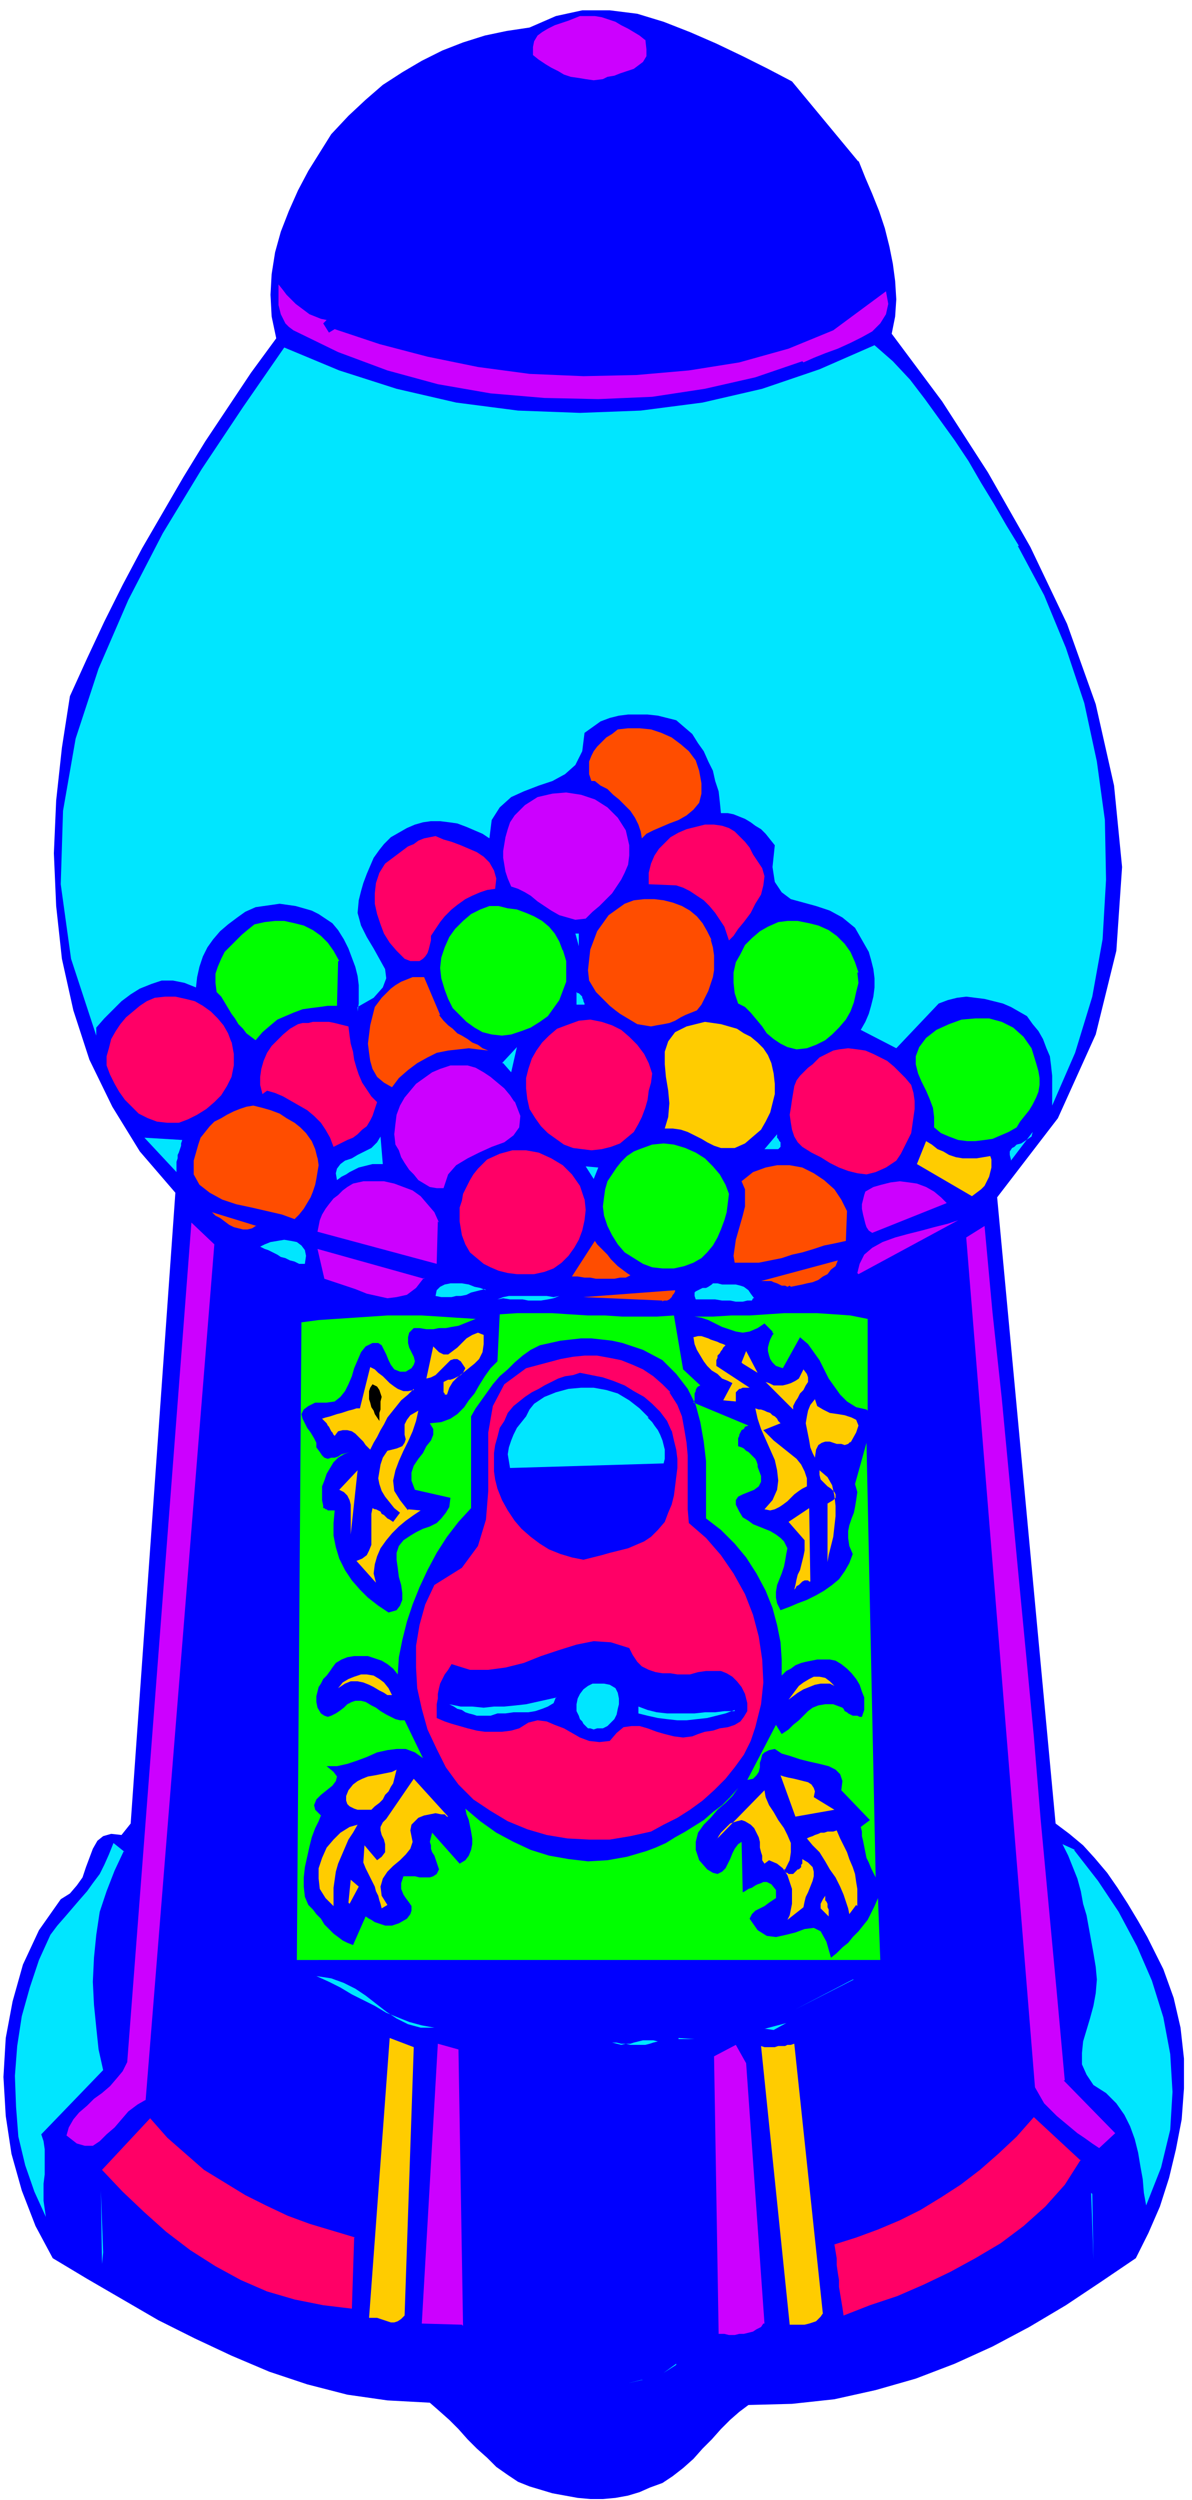 <svg xmlns="http://www.w3.org/2000/svg" width="138.667" height="290.667" fill-rule="evenodd" stroke-linecap="round" preserveAspectRatio="none" viewBox="0 0 1040 2180"><style>.pen1{stroke:none}.brush2{fill:#00f}.brush3{fill:#c0f}.brush4{fill:#00e6ff}.brush5{fill:#ff4d00}.brush6{fill:#f06}.brush7{fill:#0f0}.brush8{fill:#fc0}</style><path fill-rule="nonzero" d="m749 140 6 15 6 14 6 15 5 15 4 16 3 15 2 15 1 16-1 15-3 15 44 59 40 62 37 65 32 67 25 70 16 71 7 71-5 73-18 73-33 73-53 69 51 546 12 9 12 10 10 11 11 13 9 13 9 14 9 15 8 14 7 14 7 14 9 25 6 26 3 27v26l-2 27-5 26-6 25-8 25-10 23-11 22-31 21-30 20-32 19-32 17-33 15-34 13-35 10-36 8-37 4-38 1-8 6-8 7-8 8-8 9-8 8-8 9-9 8-9 7-9 6-11 4-9 4-10 3-11 2-11 1h-11l-11-1-11-2-11-2-10-3-10-3-10-4-9-6-10-7-8-8-9-8-8-8-8-9-8-8-9-8-8-7-37-2-35-5-35-9-33-11-33-14-32-15-32-16-31-18-31-18-30-18-15-28-12-31-9-32-5-33-2-34 2-34 6-32 9-32 14-30 19-27 8-5 6-7 5-7 3-9 3-8 3-8 4-7 5-4 7-2 9 1 8-10 39-550-31-36-24-39-20-41-14-43-10-45-5-46-2-46 2-46 5-46 7-45 15-33 15-32 16-32 17-32 18-31 18-31 19-31 20-30 20-30 22-30-4-19-1-19 1-18 3-19 5-18 7-18 8-18 9-17 10-16 10-16 15-16 15-14 15-13 17-11 17-10 18-9 18-7 19-6 19-4 20-3 23-10 23-5h24l24 3 23 7 23 9 23 10 23 11 22 11 21 11 58 70z" class="pen1 brush2"/><path fill-rule="nonzero" d="m563 34 1 9v6l-3 5-4 3-4 3-6 2-6 2-5 2-6 1-4 2-8 1-7-1-6-1-7-1-6-2-5-3-6-3-5-3-6-4-5-4v-7l1-5 3-5 4-3 5-3 6-3 6-2 6-2 5-2 5-2h13l6 1 6 2 6 2 5 3 6 3 5 3 5 3 5 4zm137 281-41 14-44 10-46 7-47 2-47-1-47-4-46-8-44-12-43-16-39-19-4-3-3-3-2-4-2-4-1-4-1-4v-18l4 5 3 4 4 4 4 4 4 3 4 3 4 3 5 2 5 2 5 1-3 3 5 8 5-3 39 13 42 11 44 9 45 6 47 2 46-1 46-4 44-7 43-12 39-16 46-34 2 11-2 9-5 8-7 7-9 5-10 5-11 5-11 4-10 4-9 4z" class="pen1 brush3"/><path fill-rule="nonzero" d="m888 476 23 43 19 46 16 48 11 51 7 51 1 52-3 52-9 50-15 49-20 46v-26l-1-9-1-8-3-7-3-8-4-7-5-6-5-7-7-4-7-4-7-3-8-2-8-2-8-1-8-1-8 1-8 2-8 3-37 39-31-16 4-7 3-7 2-7 2-8 1-8v-8l-1-8-2-8-2-7-4-7-8-14-11-9-11-6-12-4-11-3-11-3-8-6-6-9-2-13 2-19-4-5-4-5-4-4-5-3-4-3-5-3-5-2-5-2-5-1h-6l-1-10-1-9-3-9-2-9-4-8-4-9-5-7-5-8-7-6-7-6-8-2-8-2-9-1h-17l-8 1-8 2-8 3-7 5-7 5-2 16-6 12-9 8-11 6-12 4-13 5-11 5-10 9-7 11-2 16-6-4-7-3-7-3-8-3-7-1-8-1h-8l-7 1-7 2-7 3-7 4-7 4-6 6-4 5-5 7-3 7-3 7-3 8-2 7-2 8-1 11 3 11 5 10 6 10 5 9 5 9 1 8-3 8-8 9-14 8v4l1-7v-16l-1-8-2-8-3-8-3-8-4-8-5-8-5-6-6-4-6-4-6-3-7-2-7-2-7-1-7-1-7 1-7 1-7 1-9 4-7 5-8 6-7 6-6 7-5 7-4 8-3 9-2 9-1 9-10-4-10-2h-10l-9 3-10 4-8 5-8 6-8 8-7 7-7 8v7l-22-67-9-65 2-64 11-63 20-61 26-60 30-58 34-56 36-54 36-52 48 20 50 16 52 12 54 7 54 2 53-2 54-7 52-12 50-17 48-21 16 14 15 16 13 17 13 18 13 18 12 18 11 19 11 18 11 19 11 18z" class="pen1 brush4"/><path fill-rule="nonzero" d="M612 682v10l-2 8-5 6-6 5-7 4-8 3-7 3-7 3-6 3-4 4-1-6-2-6-3-6-4-6-5-5-5-5-5-4-5-5-6-3-5-4h-3l-2-6v-11l2-5 2-4 3-4 4-4 4-4 5-3 5-4 9-1h10l10 1 9 3 9 4 8 6 7 6 6 8 3 9 2 11z" class="pen1 brush5"/><path fill-rule="nonzero" d="M549 736v10l-1 8-3 7-3 6-4 6-4 6-5 5-6 6-6 5-6 6-9 1-7-2-7-2-7-4-6-4-6-4-6-5-5-3-6-3-6-2-3-7-2-6-1-6-1-6v-6l1-6 1-6 2-7 2-6 4-6 9-9 11-7 13-3 12-1 13 2 12 4 11 7 9 9 7 11 3 13z" class="pen1 brush3"/><path fill-rule="nonzero" d="m665 757 2 7-1 8-2 8-5 8-4 8-6 8-5 6-4 6-3 3-1 1-2-6-2-6-4-6-4-6-5-6-5-5-6-4-6-4-6-3-6-2-24-1v-10l2-8 3-7 4-6 5-5 5-5 7-4 7-3 8-2 8-2h8l7 1 6 2 5 3 4 4 5 5 4 5 3 6 4 6 4 6zm-233 18-7 1-6 2-7 3-6 3-7 5-5 4-6 6-4 5-4 6-4 6v4l-1 4-1 4-1 3-2 3-2 2-3 2h-8l-5-2-7-7-6-7-5-8-3-8-3-9-2-9v-9l1-9 3-9 5-8 4-3 4-3 4-3 4-3 4-3 5-2 4-3 5-2 5-1 5-1 7 3 7 2 8 3 7 3 7 3 6 4 5 5 4 7 2 7-1 9z" class="pen1 brush6"/><path fill-rule="nonzero" d="m620 819 2 7 1 7v13l-1 6-2 6-2 6-3 6-3 6-4 5-5 2-5 2-4 2-5 3-5 2-5 1-6 1-5 1-6-1-6-1-5-3-5-3-5-3-4-3-5-4-4-4-4-4-4-4-3-5-3-5-1-9 1-9 1-9 3-8 3-8 5-7 5-7 7-5 7-5 8-3 9-1h9l8 1 8 2 8 3 7 4 6 5 5 6 4 7 4 8z" class="pen1 brush5"/><path fill-rule="nonzero" d="m491 828 3 10v18l-3 8-3 8-5 7-5 7-7 5-8 5-8 3-9 3-8 1-9-1-8-2-7-4-7-5-6-6-6-6-4-8-3-8-3-10-1-9 1-9 3-9 4-9 5-7 7-7 7-6 8-4 8-3h8l8 2 8 1 8 3 7 3 7 4 6 5 5 6 4 7 3 8zm257 20 1 9-2 8-2 9-3 8-4 7-6 7-6 6-6 5-8 4-8 3-9 1-8-2-6-3-6-4-6-5-4-6-5-6-5-6-5-5-6-3-3-9-1-9v-9l2-9 4-7 4-8 6-6 7-6 7-4 9-4 8-1h9l10 2 8 2 9 4 7 5 7 7 5 7 4 9 3 9zm-453-10-1 39h-8l-7 1-8 1-7 1-8 3-7 3-7 3-6 5-7 6-6 7-4-3-4-3-3-4-4-4-3-5-3-4-3-5-3-5-3-5-4-4-1-8v-8l2-6 3-7 3-6 5-5 5-5 5-5 6-5 5-4 9-2 9-1h8l9 2 8 2 8 4 7 5 6 6 5 7 5 9z" class="pen1 brush7"/><path fill-rule="nonzero" d="m505 825-3-11h3v11z" class="pen1 brush4"/><path fill-rule="nonzero" d="m383 885 4 5 4 4 4 3 4 4 4 2 5 3 4 3 5 2 4 3 5 2-9-1-8-1-9 1-9 1-10 2-8 4-9 5-8 6-8 7-6 8-7-4-6-5-4-7-2-7-1-7-1-8 1-8 1-8 2-8 2-8 3-4 3-4 4-4 4-4 4-3 5-3 5-2 5-2h10l14 33z" class="pen1 brush5"/><path fill-rule="nonzero" d="M510 876h-7v-11l1 1h1l1 1 1 1 1 1v1l1 2v1l1 2v1z" class="pen1 brush4"/><path fill-rule="nonzero" d="m904 927 2 7 1 6v6l-1 6-2 5-3 6-3 5-4 5-4 5-3 5-7 4-7 3-7 3-7 1-8 1h-7l-8-1-8-3-7-3-6-5v-9l-1-8-3-8-3-7-4-8-3-7-2-8v-7l3-8 6-8 9-7 11-5 11-4 12-1h12l11 3 10 5 9 8 7 10 4 13z" class="pen1 brush7"/><path fill-rule="nonzero" d="m202 908 2 11v10l-2 10-4 8-5 8-6 6-7 6-8 5-8 4-8 3h-10l-9-1-8-3-8-4-6-6-6-6-5-7-4-7-4-8-3-8v-8l2-7 2-8 4-7 4-6 5-6 6-5 6-5 6-4 7-3 9-1h9l9 2 8 2 7 4 7 5 6 6 5 6 4 7 3 8z" class="pen1 brush6"/><path fill-rule="nonzero" d="m673 927 2 9 1 9v9l-2 8-2 8-4 8-4 7-7 6-7 6-9 4h-12l-6-2-6-3-5-3-6-3-6-3-6-2-7-1h-7l3-10 1-12-1-11-2-12-1-11v-11l3-9 6-8 10-5 16-4 7 1 7 1 7 2 7 2 6 4 6 3 6 5 5 5 4 6 3 7z" class="pen1 brush8"/><path fill-rule="nonzero" d="m569 936-1 8-2 7-1 8-2 7-3 8-3 6-4 7-6 5-6 5-8 3-8 2-9 1-8-1-8-1-8-3-7-5-7-5-6-6-5-7-5-8-2-9-1-9v-9l2-8 3-9 4-7 5-7 6-6 7-6 8-3 11-4 10-1 10 2 9 3 8 4 7 6 7 7 6 8 4 8 3 9zm-240 25-2 6-2 6-2 4-3 5-4 3-4 4-4 3-5 2-6 3-6 3-3-8-4-7-4-6-6-6-6-5-7-4-7-4-7-4-7-3-7-2-4 3-2-8v-7l1-7 2-7 3-7 4-6 5-5 5-5 6-5 7-4 4-1h5l4-1h14l5 1 4 1 4 1 4 1 1 8 1 7 2 7 1 7 2 7 2 6 3 7 4 6 4 6 5 5zm466-15 2 7 1 7v7l-1 7-1 7-1 7-3 6-3 6-3 6-4 6-9 6-9 4-8 2-8-1-8-2-8-3-8-4-8-5-8-4-8-5-4-4-3-5-2-6-1-6-1-7 1-6 1-7 1-6 1-6 2-5 3-4 4-4 3-3 4-3 3-3 3-3 4-2 4-2 4-2 5-1 8-1 8 1 7 1 7 3 6 3 6 3 6 5 5 5 5 5 5 6z" class="pen1 brush6"/><path fill-rule="nonzero" d="m438 927 13-14-5 22-7-8z" class="pen1 brush4"/><path fill-rule="nonzero" d="m449 960 5 13-1 10-5 7-8 6-11 4-11 5-10 5-10 6-7 8-4 12h-6l-6-1-5-3-5-3-4-5-4-4-4-6-3-5-2-6-3-5-1-9 1-9 1-8 3-8 4-7 5-6 5-6 7-5 7-5 7-3 9-3h15l7 2 7 4 6 4 6 5 6 5 5 6 4 6z" class="pen1 brush3"/><path fill-rule="nonzero" d="m882 1011-1-4v-3l2-3 2-1 2-2 4-1 3-2 3-2 3-2 1-4-19 25z" class="pen1 brush4"/><path fill-rule="nonzero" d="m277 1009 1 7-1 6-1 6-1 5-2 6-2 5-3 5-3 5-4 5-4 4-11-4-13-3-13-3-14-3-12-4-11-6-9-7-5-9v-12l4-14 2-6 4-5 4-5 4-4 6-3 5-3 6-3 5-2 6-2 6-1 8 2 7 2 8 3 6 4 7 4 5 4 5 5 5 7 3 7 2 8z" class="pen1 brush5"/><path fill-rule="nonzero" d="M677 1002h-10l11-13v3l1 1 1 2 1 1v4l-2 2h-2z" class="pen1 brush4"/><path fill-rule="nonzero" d="m864 1008 1 3v7l-1 4-1 4-2 4-2 4-3 3-4 3-4 3-48-28 8-20 5 3 5 4 5 2 5 3 6 2 6 1h12l6-1 6-1z" class="pen1 brush8"/><path fill-rule="nonzero" d="m636 1041-1 8-1 8-2 7-3 8-3 7-4 7-5 6-5 5-7 4-8 3-9 2h-10l-9-1-8-3-8-5-8-5-6-7-5-8-4-8-3-9-1-8 1-8 1-7 2-7 4-6 4-6 4-5 5-5 6-4 5-2 11-4 10-1 9 1 10 3 9 4 8 5 7 7 6 7 5 9 3 8z" class="pen1 brush7"/><path fill-rule="nonzero" d="M334 1015h-9l-4 1-4 1-4 1-4 2-4 2-3 2-4 2-4 3-1-6 1-4 3-4 4-3 6-2 5-3 6-3 6-3 5-5 3-5 2 24z" class="pen1 brush4"/><path fill-rule="nonzero" d="m510 1045 1 10-1 9-2 9-3 8-4 7-5 7-6 6-7 5-8 3-9 2h-15l-8-1-8-2-7-3-6-3-6-5-6-5-4-7-3-8-1-6-1-6v-12l2-6 1-6 3-6 3-6 3-5 4-5 8-8 11-5 11-3h12l11 2 11 5 10 6 8 8 7 10 4 12z" class="pen1 brush6"/><path fill-rule="nonzero" d="m739 1056-1 26-9 2-10 2-9 3-10 3-9 2-9 3-10 2-10 2h-21l-1-6 1-7 1-7 2-7 2-7 2-7 2-8v-15l-3-7 10-8 11-4 10-2h11l11 2 10 5 9 6 9 8 6 9 5 10z" class="pen1 brush5"/><path fill-rule="nonzero" d="m159 994-1 3v2l-1 3-1 3-1 2v3l-1 3v9l-28-30 33 2zm359 34-7-11 11 1-4 10z" class="pen1 brush4"/><path fill-rule="nonzero" d="m826 1049-65 26-3-2-2-3-1-3-1-4-1-4-1-5v-4l1-4 1-4 1-3 7-4 7-2 8-2 8-1 8 1 7 1 8 3 7 4 6 5 6 6zm-444 16-1 37-104-28 1-5 1-5 2-5 3-5 3-4 4-5 4-3 4-4 4-3 5-3 9-2h18l9 2 8 3 8 3 7 5 6 7 6 7 4 9zm366 45 2-8 4-8 7-6 9-5 11-4 11-3 12-3 11-3 12-3 9-3-87 47zm180 704 45 46-14 13-6-4-7-5-6-4-6-5-6-5-6-5-6-6-5-5-4-7-4-7-60-741 16-10 7 76 8 74 7 74 7 74 7 73 7 74 6 73 7 75 7 75 7 77z" class="pen1 brush3"/><path fill-rule="nonzero" d="m223 1069-3 2-4 1h-4l-4-1-4-1-4-2-4-3-4-3-4-2-3-3 39 12z" class="pen1 brush5"/><path fill-rule="nonzero" d="m127 1831-7 4-8 6-6 7-6 7-7 6-6 6-6 4h-7l-7-2-9-7 2-7 4-7 5-6 7-6 6-6 7-5 7-6 6-7 5-6 4-8 56-732 20 19-60 747z" class="pen1 brush3"/><path fill-rule="nonzero" d="m550 1112-4 2h-5l-5 1h-16l-5-1h-5l-6-1h-5l20-31 2 3 3 3 3 3 3 3 3 4 3 3 3 3 4 3 4 3 3 2zm139 9-2 1-2-1h-3l-2-1-2-1-3-1-2-1h-9l67-18-2 5-4 3-3 4-4 2-4 3-5 2-5 1-4 1-5 1-5 1z" class="pen1 brush5"/><path fill-rule="nonzero" d="M265 1102h-4l-4-2-4-1-4-2-4-1-3-2-4-2-4-2-3-1-4-2 4-2 5-2 6-1 6-1 6 1 5 1 4 3 3 4 1 5-1 7z" class="pen1 brush4"/><path fill-rule="nonzero" d="m370 1114-7 9-8 6-9 2-8 1-9-2-9-2-10-4-9-3-9-3-9-3-6-26 93 26z" class="pen1 brush3"/><path fill-rule="nonzero" d="m657 1132-1 2h-4l-4 1h-6l-5-1h-7l-6-1h-17l-1-3v-3l1-1 2-1 2-1 2-1h3l2-1 3-2 1-1h4l4 1h12l4 1 3 1 4 3 2 3 3 4z" class="pen1 brush4"/><path fill-rule="nonzero" d="m578 1134-69-3 80-6v1l-1 2-1 1-1 2-1 1-1 1-2 1h-3l-1 1z" class="pen1 brush5"/><path fill-rule="nonzero" d="m423 1124-4 1-4 1-4 1-4 2-5 1h-4l-4 1h-9l-5-1 1-5 3-3 4-2 5-1h10l6 1 5 2 5 1 5 2zm65 6-5 2-5 1-6 1h-11l-5-1h-11l-6-1-5 1 5-2 5-1h33l6 1 5-1z" class="pen1 brush4"/><path fill-rule="nonzero" d="m756 1229-9-2-8-5-6-6-5-7-5-7-4-8-4-8-5-7-5-7-7-6-15 27-3-1-3-1-3-3-2-3-1-3-1-4v-3l1-4 1-3 2-4 1-1-1-1v-1l-1-1-1-1-1-1-1-1-1-1-1-1-1-1-6 4-7 3-6 1-6-1-6-2-6-2-6-3-6-3-6-2-6-1h16l16-1h16l15-1 15-1h29l15 1 14 1 15 3v80zm-160-35 15 14-2 1-1 1-1 2v1l-1 2v6l-1 2 48 20-3 1-1 2-2 1-1 2-1 2v1l-1 2v7l3 1 2 1 2 2 2 1 2 2 2 2 2 2 1 2 1 3v2l3 8v5l-2 4-4 3-5 2-5 2-4 2-2 3v4l3 6 3 5 5 3 4 3 5 2 5 2 5 2 5 3 4 3 3 3 3 6-1 5-1 6-1 5-2 6-2 5-2 5-1 6v5l1 5 3 6 8-3 7-3 8-3 8-4 7-4 7-5 6-5 5-7 4-7 3-8-3-7-1-7v-6l1-5 2-6 2-5 1-5 1-6 1-7-2-7 10-36 8 379-2-4-2-4-2-5-2-4-1-5-1-5-1-5-1-4v-4l-1-4 8-6-25-26 1-8-2-6-4-4-6-3-8-2-9-2-8-2-9-3-7-2-6-4-5 1-4 2-2 2-1 4-1 3v4l-1 4-2 3-3 3-5 1 25-48 5 8 6-4 4-4 5-4 4-4 4-4 4-3 5-2 6-1h7l8 3 1 1 1 2 2 1 1 1 2 1 2 1h4l2 1h2l2-6v-11l-2-5-2-6-3-5-4-5-4-4-5-4-5-3-5-1h-11l-5 1-5 1-4 1-5 2-4 3-4 2-4 4v-14l-1-15-3-15-4-15-6-15-8-15-9-14-10-12-12-12-13-10v-50l-2-17-3-17-4-15-7-14-10-13-12-12-17-9-9-3-9-3-9-2-9-1-9-1h-9l-9 1-9 1-9 2-9 2-8 4-7 5-7 6-6 6-7 6-6 7-5 7-5 7-5 7-4 7v80l-11 12-10 13-9 14-8 15-7 15-6 15-5 15-4 16-3 15-1 15-4-5-5-4-5-3-6-2-6-2h-12l-6 1-5 2-5 3-3 4-2 3-3 4-3 3-2 4-2 3-1 4-1 4v5l1 5 3 5 3 2 3 1 3-1 4-2 3-2 4-3 3-3 4-2 3-1h5l4 1 5 3 4 2 4 3 5 3 4 2 4 2 4 1h4l16 33-7-5-8-3h-8l-8 1-9 2-9 4-8 3-9 3-9 2h-9l6 5 3 4-1 4-3 4-5 4-5 4-4 4-2 5 1 4 5 5-2 5-3 6-3 8-2 8-2 9-2 9-1 9v8l1 9 3 7 4 4 3 4 4 4 3 5 4 4 4 4 4 3 4 3 4 2 5 2 11-25 3 2 2 1 3 2 3 1 3 1 3 1h6l3-1 3-1 7-4 3-4 1-3v-4l-2-3-3-4-2-3-2-5v-5l2-6h10l4 1h9l3-1 3-2 2-4-1-3-1-3-1-3-1-3-2-3-1-3v-3l-1-3 1-4 1-4 24 27 5-3 3-4 2-5 1-5v-5l-1-6-1-5-1-5-2-5-1-5 13 11 14 10 15 8 15 7 16 5 17 3 17 2 17-1 17-3 17-5 8-3 9-4 8-5 9-5 8-5 8-5 8-7 8-6 7-7 7-8-5 7-6 6-7 6-6 7-6 6-5 7-2 8v7l3 9 7 8 5 3 4 1 4-2 3-3 2-4 2-4 2-5 2-4 3-4 3-2 1 44 2-1 3-2 3-1 3-2 2-1 3-1 2-1h3l2 1 2 1 4 5v7l-3 2-3 2-4 3-4 2-4 2-3 3-2 4 7 10 8 5 8 1 9-2 8-2 8-3 8-1 6 3 5 9 4 14 5-4 5-5 5-4 4-5 5-5 4-5 4-5 3-6 3-6 3-7 2 54H259l4-556 15-2 15-1 15-1 15-1 15-1h30l16 1 15 1 16 1-5 2-5 2-5 2-6 1-5 1h-6l-5 1h-6l-6-1h-5l-4 4-1 4v5l1 4 2 4 2 4 1 4-1 3-2 3-5 3h-5l-5-2-3-4-2-4-2-5-2-4-2-4-3-2h-5l-6 3-4 5-3 7-3 7-2 7-3 7-3 6-4 5-5 4-7 1h-10l-6 3-4 3-2 4 1 4 2 4 2 4 3 4 3 5 2 4v4l3 4 2 3 2 2 3 1 3-1h3l3-1 3-2 4-1 3-1-5 2-5 3-4 4-3 5-3 5-2 6-2 5v12l1 5v2h1l1 1h1l1 1h6l-1 11v11l2 10 3 10 5 10 6 9 7 8 7 7 9 7 9 6 7-2 3-4 2-5v-6l-1-7-2-7-1-8-1-7v-6l2-6 4-5 6-4 5-3 6-3 6-2 6-3 4-4 4-5 3-5 1-8-31-7-3-8v-7l2-6 4-6 4-5 3-6 4-5 2-5v-5l-3-5 10-1 8-3 6-4 6-6 4-6 5-6 4-7 5-8 5-7 6-6 2-41 15-1h31l15 1 16 1h15l15 1h30l15-1 8 47z" class="pen1 brush7"/><path fill-rule="nonzero" d="m633 1173-1 1-1 1-1 2-1 1-1 2-2 2v2l-1 2v5l29 19h-6l-2 1h-1l-1 1-1 1-1 1v8l-11-1 8-15-4-2-5-2-4-4-5-3-4-4-3-4-3-5-3-5-2-5-1-6 4-1h3l3 1 3 1 2 1 3 1 3 1 2 1 3 1 2 1zm-211-10v9l-1 7-3 6-4 4-5 4-5 4-5 4-4 4-3 5-2 6h-2v-1l-1-1v-9l2-1 2-1h2l3-1 2-1 2-1 2-1 2-2 1-2 1-2-4-6-3-2h-3l-3 1-3 3-3 3-4 4-3 3-4 2-4 1 6-28 5 5 4 2h4l4-3 4-3 4-4 4-4 5-3 5-2 5 2zm225 25 4-10 10 19-13-8z" class="pen1 brush8"/><path fill-rule="nonzero" d="m584 1214 7 11 4 10 2 11 2 12 1 11v47l1 12 15 13 13 15 11 16 10 18 7 18 5 19 3 20 1 20-2 19-5 20-4 12-6 12-8 11-8 10-10 10-10 9-11 8-11 7-12 6-11 6-18 4-18 3h-18l-19-1-18-3-17-5-17-7-15-9-15-10-13-13-11-15-8-16-8-17-5-18-4-18-1-18v-19l3-18 5-18 8-17 24-15 14-19 7-23 2-25v-51l4-23 10-19 19-14 30-8 11-2 10-1h11l11 2 10 2 10 4 9 4 9 6 8 7 7 7z" class="pen1 brush6"/><path fill-rule="nonzero" d="m692 1229-24-24 3 1 4 2h8l4-1 3-1 4-2 3-2 2-4 2-4 3 4 1 3v4l-2 3-2 4-3 3-2 4-2 3-2 4v4z" class="pen1 brush8"/><path fill-rule="nonzero" d="m586 1247 2 9 2 8 1 8v8l-1 8-1 8-1 8-2 8-3 7-3 8-6 7-6 6-6 4-7 3-7 3-8 2-8 2-7 2-8 2-8 2-10-2-10-3-10-4-8-5-8-6-8-7-6-7-6-9-5-9-4-10-2-8-1-7v-16l1-7 2-7 2-8 4-6 3-7 5-6 5-4 5-4 6-4 6-3 5-3 6-3 6-3 6-2 7-1 6-2 10 2 10 2 9 3 10 4 8 5 9 5 7 6 7 7 6 8 4 9z" class="pen1 brush2"/><path fill-rule="nonzero" d="m361 1211-5 5-6 5-4 5-4 5-4 5-3 6-3 5-3 6-3 5-3 6-2-2-2-2-2-3-2-2-3-3-2-2-3-2-4-1h-4l-4 1-3 4-1-1-1-2-1-1-1-2-1-2-1-1-1-2-1-1-2-2-1-1 3-1 4-1 3-1 3-1 4-1 3-1 3-1 4-1 3-1h3l9-36 4 2 3 3 4 3 3 3 3 3 4 3 3 2 5 2h4l5-1z" class="pen1 brush8"/><path fill-rule="nonzero" d="m565 1236 4 4 2 3 3 4 2 4 2 5 1 4 1 4v8l-1 4-134 4-1-6-1-6 1-6 2-6 2-5 3-6 4-5 4-5 3-6 4-5 9-6 10-4 11-3 11-1h11l11 2 10 3 10 6 9 7 8 8z" class="pen1 brush4"/><path fill-rule="nonzero" d="m742 1257-2 2-3 1-3-1h-4l-3-1-3-1h-4l-3 1-3 2-2 4-1 7-2-4-2-5-1-6-1-5-1-5-1-5 1-6 1-5 2-5 4-5 2 6 5 3 6 3 7 1 6 1 6 2 4 2 2 5-2 6-5 9z" class="pen1 brush8"/><path fill-rule="nonzero" d="m331 1239-2-3-2-3-1-3-2-3-1-4-1-3v-7l1-3 2-3 4 2 2 3 1 3 1 3-1 4v7l-1 3v7z" class="pen1" style="fill:#000"/><path fill-rule="nonzero" d="m681 1241-15 6 4 4 5 5 5 4 5 4 5 4 5 4 4 5 3 6 2 6v7l-4 2-3 2-4 3-3 3-3 3-4 3-3 2-4 2-4 1-5-1 7-8 4-9 1-8-1-9-2-9-4-9-4-9-4-9-3-9-2-9 3 1h2l3 1 2 1 3 1 2 2 2 1 2 2 1 2 2 2zm-325 75 11 1-6 4-7 5-6 5-6 6-5 6-5 7-3 7-2 7-1 8 2 8-17-19 5-2 4-3 2-4 2-5v-27l1-5 2 1h1l2 1 2 1 1 2 2 1 2 2 1 1 2 1 3 2 6-8-5-4-4-5-4-5-3-5-2-6-1-5 1-6 1-6 2-6 4-6 8-2 5-2 2-3 1-3-1-4v-9l2-4 3-4 7-4-2 9-3 9-4 9-4 8-4 9-3 8-2 9 1 9 5 8 7 9zm366 45v-50l5-3 2-2v-3l-1-2-3-3-3-2-3-3-3-3-1-4v-4l7 6 4 7 2 9 1 9v9l-1 9-1 9-2 8-2 8-1 6zm-416-23v-26l-1-4-2-4-3-3-4-2 16-17-6 56zm400 41-1-1h-3l-2 1-1 1-1 1-1 1-2 1-1 2-1 1 1-4 1-5 1-4 2-4 1-4 1-4 1-4 1-5v-9l-14-16 18-12 1 64z" class="pen1 brush8"/><path fill-rule="nonzero" d="m602 1460 7-2 7-1h13l5 2 5 3 4 4 4 5 3 6 2 8v7l-3 5-3 4-5 3-6 2-7 1-6 2-7 1-6 2-5 2-8 1-8-1-8-2-7-2-8-3-7-2h-7l-7 1-6 5-6 7-9 1-9-1-8-3-7-4-7-4-8-3-7-3-8-1-8 2-8 5-7 2-8 1h-15l-7-1-8-2-7-2-7-2-6-2-7-3v-12l1-5v-4l1-5 1-4 2-4 2-4 3-4 3-5 16 5h16l15-2 16-4 15-6 15-5 16-5 15-3 15 1 16 5 3 6 4 6 4 4 6 3 6 2 6 1h7l6 1h11z" class="pen1 brush2"/><path fill-rule="nonzero" d="m728 1470-2-1-2-1h-8l-5 1-5 2-5 2-5 3-4 3-4 3 3-4 3-4 3-4 4-3 5-3 4-2h5l5 1 4 3 4 4zm-387 8h-3l-3-2-4-2-5-3-4-2-5-2-5-1h-6l-5 2-6 4 4-5 5-3 5-2 6-2h5l6 1 5 3 4 3 4 5 3 6z" class="pen1 brush8"/><path fill-rule="nonzero" d="m537 1472 2 4 1 5v5l-1 4-1 5-2 4-3 3-3 3-4 2h-5l-3 1-3-1h-2l-2-2-2-2-1-2-2-2-1-3-1-2-1-2v-6l1-5 2-4 3-4 4-3 4-2h10l5 1 5 3zm-52 8-2 5-5 3-5 2-6 2-6 1h-13l-7 1h-7l-6 2h-12l-3-1-4-1-3-1-3-2-4-1-3-2-4-2 10 2h10l10 1 9-1h9l10-1 9-1 9-2 9-2 9-2zm156 11-8 3-8 2-8 2-9 1-9 1h-8l-9-1-8-1-9-2-8-2v-6l8 3 8 2 9 1h24l9-1h9l8-1h9z" class="pen1 brush4"/><path fill-rule="nonzero" d="m710 1567 18 11-34 6-13-36 3 1 4 1 5 1 4 1 4 1 4 1 3 2 2 3 1 3-1 5zm-364-24-1 4-1 4-1 4-2 3-2 4-3 3-2 4-3 3-4 3-3 3h-12l-3-1-2-1-2-1-2-2-1-3v-4l2-5 4-5 4-3 4-2 5-2 6-1 5-1 5-1 5-1 4-2zm338 87 1 2 1 1h1l1 1h4l1-1 1-1 1-1 1-1h1l1-1 1-1v-2l1-1v-4l5 3 4 4 1 4v4l-1 4-2 5-2 5-2 4-1 4-1 5-14 11 2-4 1-5 1-5v-13l-2-6-2-6-4-6-5-4-7-3-4 3-2-3v-4l-1-3-1-4v-5l-1-4-2-4-2-4-3-3-5-3-3-1-4 1-3 1-3 1-3 3-2 2-3 3-2 3-1 2-2 2 43-44 1 6 3 7 4 6 4 7 5 7 3 6 3 7v8l-1 7-4 8zm-294-46-2-2h-3l-5-1-5 1-5 1-5 2-3 3-3 3-1 5 1 5 1 5-2 6-4 5-5 5-6 5-5 5-4 6-2 7 1 8 5 8-5 3-1-4-1-3-1-4-2-4-1-4-2-4-2-4-2-4-2-4-2-5 1-15 11 13 4-3 3-4v-7l-1-4-2-4-1-4v-3l2-4 3-3 24-35 30 33zm357 77-6 8-1-5-2-6-2-6-3-7-4-8-5-7-4-7-5-8-6-6-5-6 2-1 3-1 2-1 3-1 2-1h3l3-1h5l3-1 3 7 3 6 3 6 2 6 3 7 2 6 1 7 1 6v15z" class="pen1 brush8"/><path fill-rule="nonzero" d="m937 1613 21 27 18 27 16 30 13 30 10 32 6 32 2 33-2 33-8 33-13 33-2-11-1-12-2-11-2-12-3-12-4-11-5-10-7-10-9-9-11-7-6-9-4-9v-10l1-10 3-10 3-10 3-11 2-11 1-12-1-11-2-12-2-11-2-11-2-11-3-10-2-11-3-11-4-10-4-10-5-10 11 5z" class="pen1 brush4"/><path fill-rule="nonzero" d="m312 1591-4 7-4 6-3 7-3 7-3 7-2 7-1 7-1 7v16l-7-7-5-8-1-9v-9l3-9 4-9 6-7 6-6 8-5 7-2z" class="pen1 brush8"/><path fill-rule="nonzero" d="m108 1614-8 17-7 18-6 18-3 20-2 20-1 21 1 20 2 20 2 19 4 18-54 56 2 6 1 7v22l-1 8v15l1 7 1 7-10-22-8-23-6-25-2-26-1-27 2-26 4-26 7-25 8-24 10-22 6-8 7-8 6-7 6-7 7-8 5-7 6-8 4-8 4-9 4-10 10 8z" class="pen1 brush4"/><path fill-rule="nonzero" d="m723 1671-2-2-2-2-2-2-1-1v-4l1-2 1-2 2-3v4l1 1 1 2v3l1 2v6zm-419-12 2-20 7 6-8 15z" class="pen1 brush8"/><path fill-rule="nonzero" d="m744 1726-50 26 51-26zm-365 42-11-2-11-3-10-4-10-4-10-6-10-5-10-5-10-6-10-5-11-5 13 2 11 4 10 5 9 6 9 7 9 7 9 6 10 5 11 3h13zm288 1 19-5-11 6-7-1zm-75 8 14 1h-14z" class="pen1 brush4"/><path fill-rule="nonzero" d="m718 2017-2 3-2 2-2 2-3 1-3 1-4 1h-13l-25-243 3 1h9l3-1h6l2-1h3l3-1 25 236z" class="pen1 brush8"/><path fill-rule="nonzero" d="m574 1780-4 1-3 1-4 1h-13l-4-1h-4l-4-1h-4l4 1 4 1 4-1h4l3-1 4-1 4-1h9l4 1z" class="pen1 brush4"/><path fill-rule="nonzero" d="m666 2026-2 3-4 2-3 2-4 1-4 1h-4l-4 1h-5l-4-1h-5l-4-242 19-10 9 16 16 227z" class="pen1 brush3"/><path fill-rule="nonzero" d="m353 2019-3 3-3 2-3 1h-3l-3-1-3-1-3-1-3-1h-7l18-244 21 8-8 234z" class="pen1 brush8"/><path fill-rule="nonzero" d="m461 1782 23 1-23-1z" class="pen1 brush4"/><path fill-rule="nonzero" d="m403 2027-35-1 14-244 18 5 4 241z" class="pen1 brush3"/><path fill-rule="nonzero" d="m943 1883-14 22-17 19-19 17-20 15-22 13-22 12-23 11-23 10-24 8-23 9-1-7-1-6-1-6-1-6v-6l-1-6-1-7v-6l-1-6-1-6 19-6 19-7 19-8 18-9 18-11 17-11 17-13 16-14 16-15 15-17 41 38zm-634 68-2 62-25-3-25-5-24-7-23-10-22-12-22-14-21-16-19-17-19-18-18-19 42-45 15 17 16 14 16 14 18 11 18 11 18 9 19 9 19 7 20 6 20 6z" class="pen1 brush6"/><path fill-rule="nonzero" d="m952 1912 2 58-1-57zm-863 62-1-64 2 54-1 10zm501 87-11 8 11-7zm-30 14-12 3-13 1-13 1h-13l-14-1-13-2-12-3-13-4-11-5-11-6 11 6 11 5 13 4 12 3 13 2 14 1h13l13-1 13-1 13-3zm54 16 3 12-3-12z" class="pen1 brush4"/></svg>
